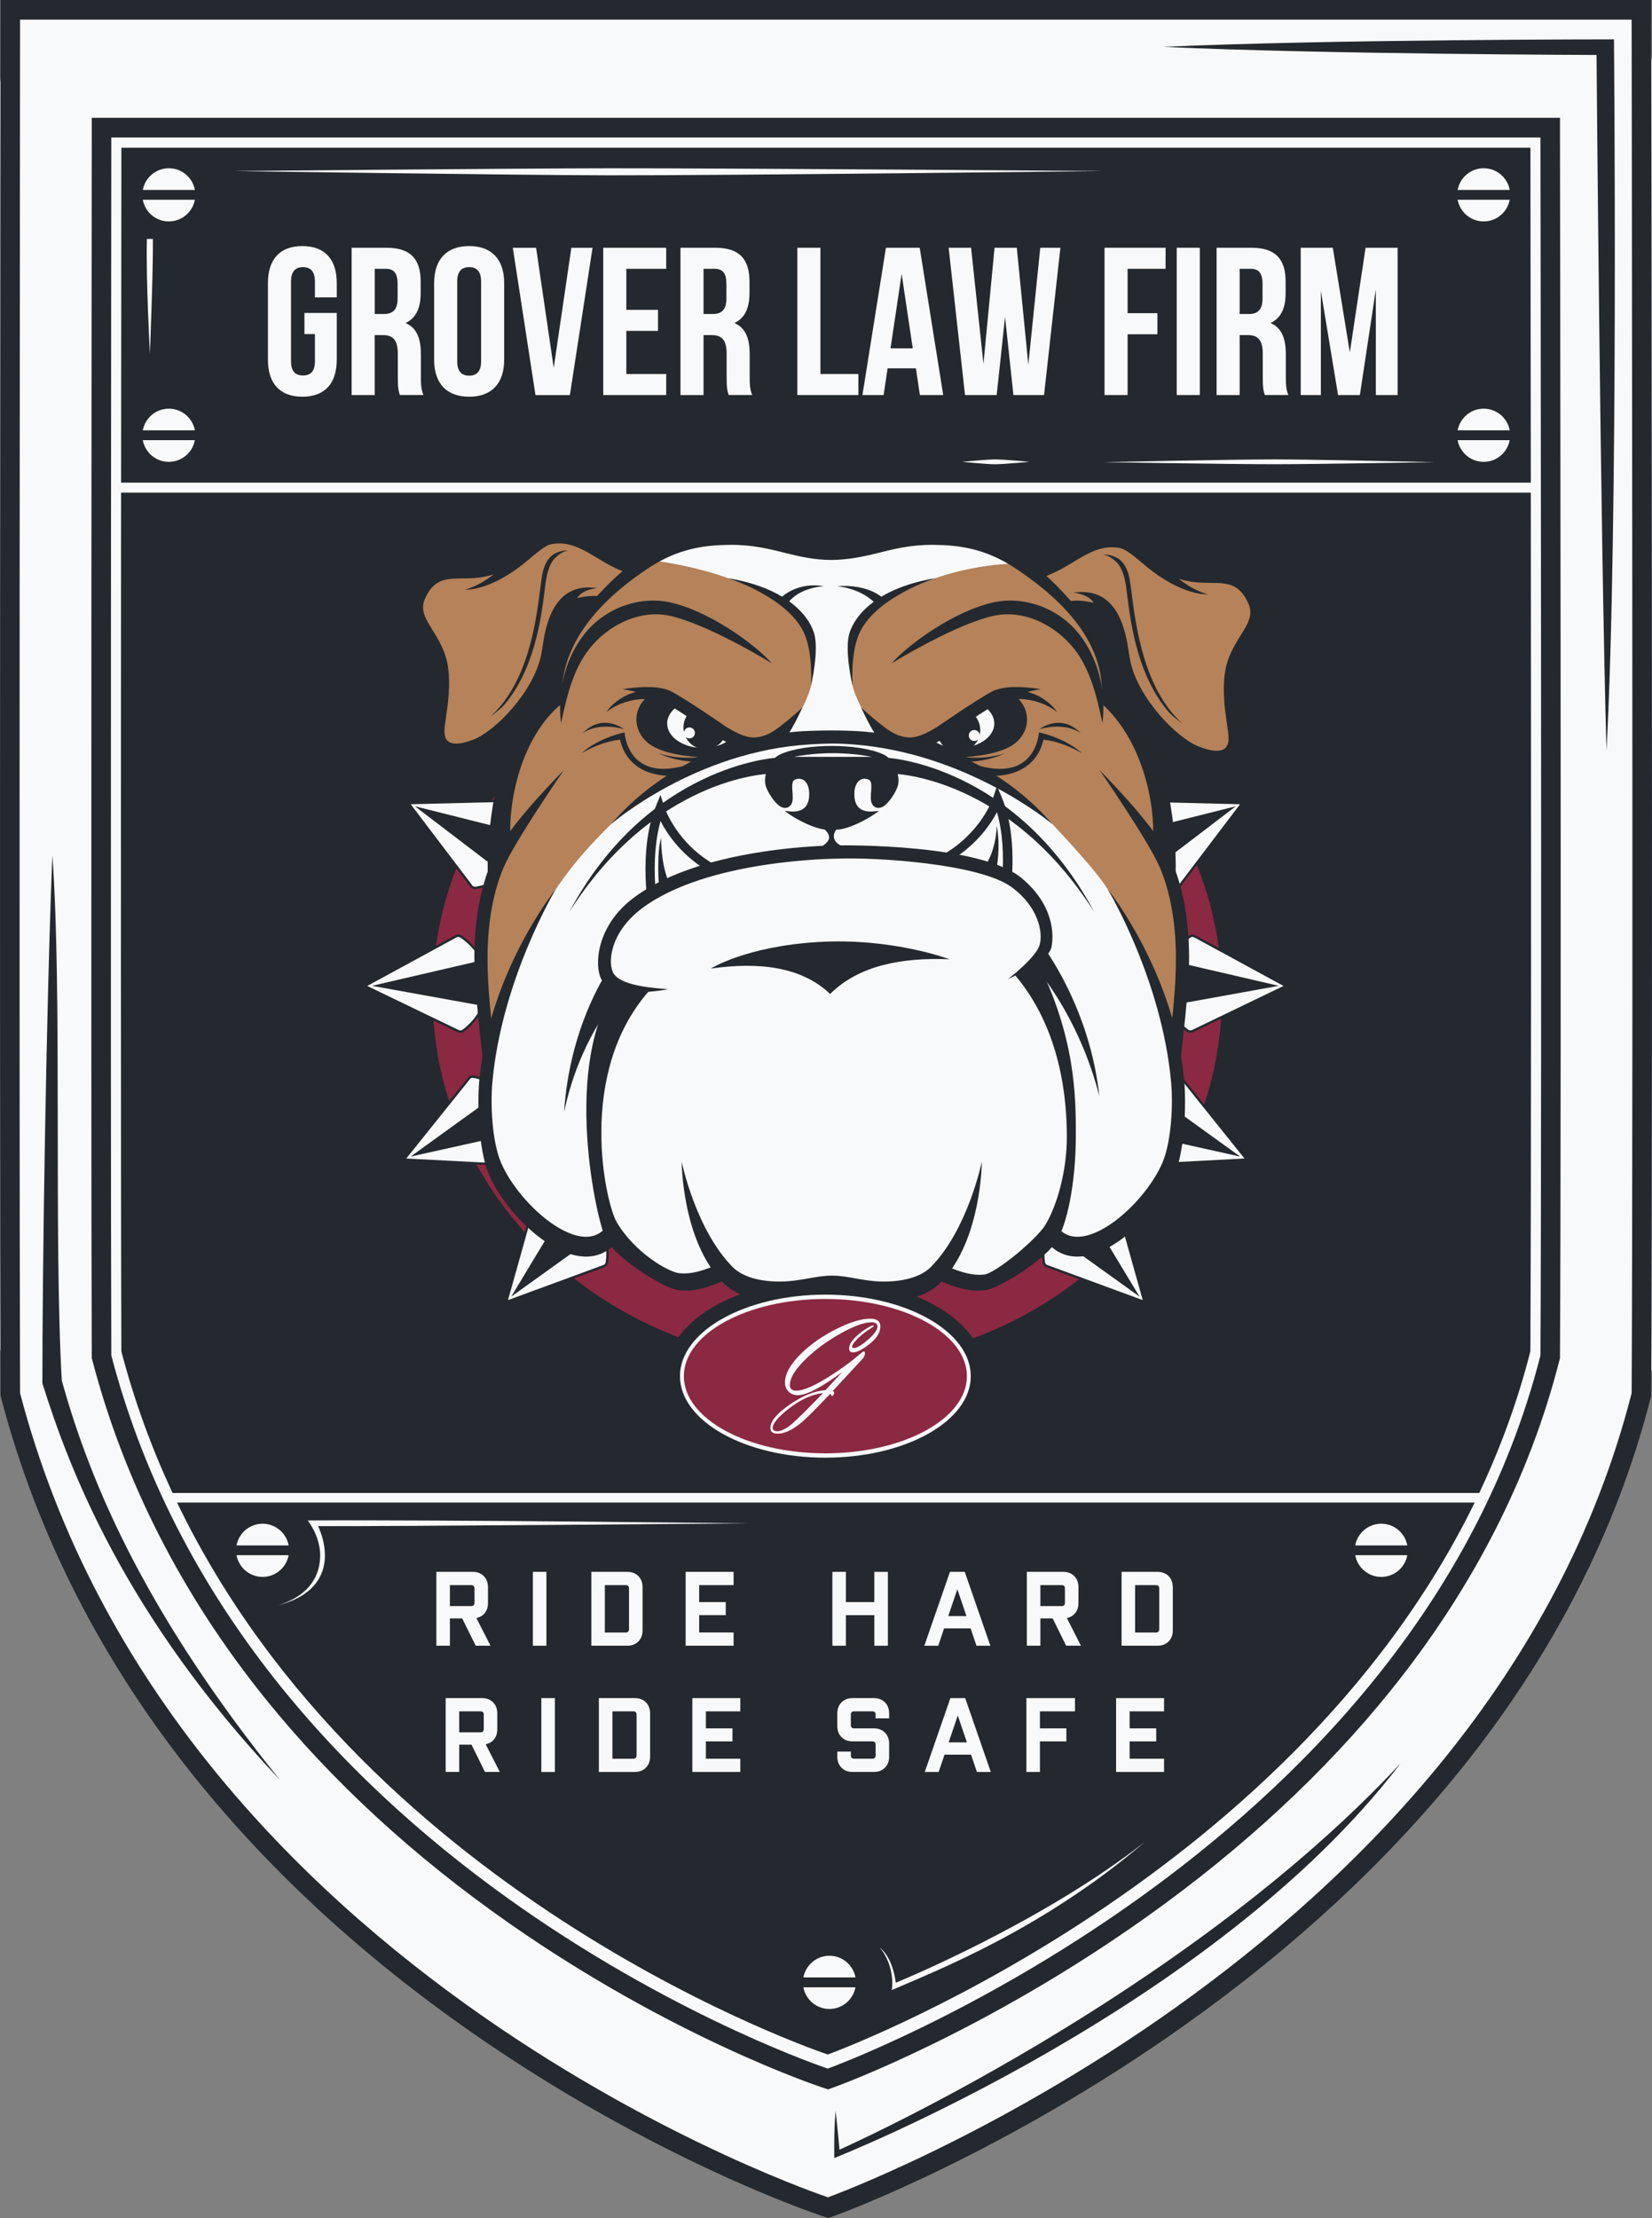 <?xml version="1.0" encoding="UTF-8"?>
<svg xmlns="http://www.w3.org/2000/svg" width="695" height="933" fill="none" version="1.1" viewBox="0 0 695 933">
  <rect x="0" y="0" width="695" height="933" fill="#808080" stroke="none"/>
  <g clip-path="url(#clip0_133_363)">
    <path d="m691.1 5.856h-685.24s-74.185 320.11 0 583.61c74.185 263.5 345.55 337.68 345.55 337.68s265.51-91.738 339.69-337.68c74.186-245.94 0-583.61 0-583.61z" fill="#F8F9FA"></path>
    <path d="m74.486 632.02c81.076 168.36 273.76 232.17 273.76 232.17s192.7-69.601 272.15-232.17h-545.91z" fill="#23292E"></path>
    <path d="m644.02 203.02c-0.082-79.785-0.177-140.88-0.177-140.88h-592.78s-0.059 61.068-0.118 140.88h593.08z" fill="#23292E"></path>
    <path d="m644.02 207.22h-593.08c-0.082 123.14-0.13 291.26 0.118 361.23 5.544 21.147 12.877 40.961 21.54 59.547h549.72c8.804-18.634 16.126-38.471 21.505-59.547 0.388-69.057 0.306-237.72 0.188-361.23z" fill="#23292E"></path>
    <path d="m331.98 574.87c-11.064-0.98-22.022-3.009-32.616-6.007l-12.583-4.071-16.031-6.856c-10.476-5.11-20.411-11.27-29.545-18.35l-31.439 11.553 9.099-32.452c-7.451-8.426-13.972-17.583-19.398-27.248l-33.865-1.758 21.505-26.823c-3.319-10.562-5.438-21.49-6.32-32.535l-32.111-15.471 33.217-18.067c1.577-10.679 4.32-21.206 8.192-31.319l-22.54-29.714 38.49-0.956c14.76-21.949 35.253-40.287 59.324-53.091 25.071-13.335 53.662-20.38 82.665-20.38s57.605 7.057 82.689 20.392c24.07 12.803 44.563 31.165 59.324 53.115l36.889 0.92-21.505 28.334c4.273 10.844 7.25 22.149 8.863 33.62l31.498 17.134-30.462 14.681c-0.883 11.8-3.178 23.471-6.839 34.729l20.375 25.407-32.24 1.676c-5.72 10.207-12.665 19.848-20.645 28.664l8.722 31.106-30.369-11.163c-9.475 7.281-19.798 13.594-30.697 18.763l-16.362 6.549-11.794 3.906c-10.935 3.021-22.258 4.992-33.664 5.854l-14.866 29.147-14.961-29.336v0.047z" fill="#23292E"></path>
    <path d="m348.02 573.92c91.706 0 166.05-69.603 166.05-155.46 0-85.859-74.342-155.46-166.05-155.46s-166.05 69.603-166.05 155.46c0 85.86 74.343 155.46 166.05 155.46z" fill="#8B2842"></path>
    <path d="m215.51 336.24c0.906-0.024 1.742 0.448 2.201 1.239 1.542 2.667 6.18 12.19 1.024 22.941-5.155 10.75-15.467 13.087-18.503 13.547-0.895 0.13-1.789-0.224-2.331-0.944l-27.061-35.662 44.682-1.109-0.012-0.012z" fill="#23292E"></path>
    <path d="m198.68 372.41-25.895-34.116 42.739-1.062c0.541-0.012 1.047 0.272 1.318 0.744 1.518 2.631 5.921 11.718 0.989 22.02s-14.761 12.544-17.762 12.992c-0.542 0.083-1.071-0.141-1.401-0.566l0.012-0.012z" fill="#F8F9FA"></path>
    <path d="m218.64 350.2-44.069-11.045 36.147 27.578c2.143-1.794 4.179-4.201 5.721-7.423 1.542-3.221 2.142-6.313 2.201-9.11z" fill="#23292E"></path>
    <path d="m191.6 393.41c0.788-0.436 1.754-0.389 2.519 0.095 2.577 1.664 11.029 8.036 11.323 19.967 0.294 11.93-7.839 18.704-10.335 20.497-0.729 0.531-1.695 0.614-2.507 0.225l-40.279-19.413 39.279-21.371z" fill="#23292E"></path>
    <path d="m193.04 433.3-38.537-18.575 37.583-20.45c0.471-0.26 1.06-0.236 1.507 0.059 2.554 1.64 10.594 7.729 10.876 19.152 0.283 11.423-7.451 17.902-9.923 19.672-0.435 0.319-1.012 0.366-1.506 0.13v0.012z" fill="#F8F9FA"></path>
    <path d="m200.74 404.41-44.246 10.266 44.705 8.072c1.095-2.584 1.813-5.653 1.73-9.216-0.082-3.564-0.953-6.597-2.177-9.122h-0.012z" fill="#23292E"></path>
    <path d="m196.94 453.28c0.565-0.708 1.471-1.038 2.354-0.885 3.025 0.543 13.277 3.139 18.139 14.031 4.861 10.892-0.024 20.286-1.637 22.906-0.47 0.767-1.33 1.215-2.224 1.18l-44.634-2.313 28.002-34.919z" fill="#23292E"></path>
    <path d="m213.62 489.53-42.704-2.218 26.79-33.408c0.341-0.425 0.883-0.626 1.412-0.531 2.99 0.531 12.748 3.033 17.409 13.464 4.661 10.432 0.012 19.401-1.577 21.985-0.283 0.46-0.8 0.732-1.342 0.708h0.012z" fill="#F8F9FA"></path>
    <path d="m209.6 459.9-36.866 26.598 44.34-9.853c0.024-2.809-0.494-5.912-1.953-9.169-1.46-3.257-3.426-5.712-5.521-7.565v-0.011z" fill="#23292E"></path>
    <path d="m224.35 505.33c0.247-0.873 0.941-1.534 1.824-1.746 2.99-0.696 13.442-2.325 22.176 5.782s7.91 18.669 7.451 21.713c-0.13 0.897-0.742 1.641-1.589 1.959l-41.963 15.424 12.101-43.132z" fill="#23292E"></path>
    <path d="m253.87 532.11-40.149 14.751 11.582-41.267c0.141-0.519 0.565-0.921 1.095-1.05 2.954-0.685 12.912-2.219 21.281 5.546s7.604 17.843 7.145 20.84c-0.083 0.543-0.447 0.991-0.954 1.18z" fill="#F8F9FA"></path>
    <path d="m238.58 506.44-23.506 38.965 36.937-26.504c-1.083-2.584-2.766-5.239-5.379-7.67-2.614-2.42-5.391-3.906-8.04-4.791h-0.012z" fill="#23292E"></path>
    <path d="m478.96 336.24c-0.906-0.024-1.742 0.448-2.201 1.239-1.542 2.667-6.179 12.19-1.024 22.941 5.156 10.75 15.467 13.087 18.504 13.547 0.894 0.13 1.789-0.224 2.33-0.944l27.061-35.662-44.681-1.109 0.011-0.012z" fill="#23292E"></path>
    <path d="m495.79 372.41 25.896-34.116-42.739-1.062c-0.542-0.012-1.048 0.272-1.319 0.744-1.518 2.631-5.92 11.718-0.988 22.02 4.931 10.302 14.76 12.544 17.761 12.992 0.542 0.083 1.072-0.141 1.401-0.566l-0.012-0.012z" fill="#F8F9FA"></path>
    <path d="m475.83 350.2 44.07-11.045-36.148 27.578c-2.142-1.794-4.179-4.201-5.72-7.423-1.542-3.221-2.143-6.313-2.202-9.11z" fill="#23292E"></path>
    <path d="m502.87 393.41c-0.788-0.436-1.753-0.389-2.518 0.095-2.578 1.664-11.03 8.036-11.324 19.967-0.294 11.93 7.839 18.704 10.335 20.497 0.73 0.531 1.695 0.614 2.507 0.225l40.279-19.413-39.279-21.371z" fill="#23292E"></path>
    <path d="m501.44 433.3 38.537-18.575-37.583-20.45c-0.471-0.26-1.06-0.236-1.507 0.059-2.542 1.64-10.594 7.729-10.876 19.152-0.283 11.423 7.451 17.902 9.923 19.672 0.435 0.319 1.012 0.366 1.506 0.13v0.012z" fill="#F8F9FA"></path>
    <path d="m493.73 404.41 44.246 10.266-44.705 8.072c-1.094-2.584-1.812-5.653-1.73-9.216 0.083-3.564 0.954-6.597 2.178-9.122h0.011z" fill="#23292E"></path>
    <path d="m497.53 453.28c-0.565-0.708-1.471-1.038-2.354-0.885-3.025 0.543-13.277 3.139-18.138 14.031-4.862 10.892 0.023 20.286 1.636 22.906 0.471 0.767 1.33 1.215 2.225 1.18l44.634-2.313-28.003-34.919z" fill="#23292E"></path>
    <path d="m480.86 489.53 42.704-2.218-26.79-33.408c-0.341-0.425-0.882-0.626-1.412-0.531-2.99 0.531-12.748 3.033-17.409 13.464-4.661 10.432-0.012 19.401 1.577 21.985 0.283 0.46 0.801 0.732 1.342 0.708h-0.012z" fill="#F8F9FA"></path>
    <path d="m484.87 459.9 36.866 26.598-44.34-9.853c-0.024-2.809 0.494-5.912 1.954-9.169 1.459-3.257 3.425-5.712 5.52-7.565v-0.011z" fill="#23292E"></path>
    <path d="m470.12 505.33c-0.248-0.873-0.942-1.534-1.825-1.746-2.99-0.696-13.442-2.325-22.176 5.782-8.733 8.107-7.91 18.669-7.45 21.713 0.129 0.897 0.741 1.641 1.589 1.959l41.962 15.424-12.1-43.132z" fill="#23292E"></path>
    <path d="m440.6 532.11 40.149 14.751-11.582-41.267c-0.141-0.519-0.565-0.921-1.094-1.05-2.955-0.685-12.913-2.219-21.282 5.546s-7.604 17.843-7.145 20.84c0.083 0.543 0.448 0.991 0.954 1.18z" fill="#F8F9FA"></path>
    <path d="m455.89 506.44 23.506 38.965-36.936-26.504c1.082-2.584 2.766-5.239 5.379-7.67 2.613-2.42 5.391-3.906 8.039-4.791h0.012z" fill="#23292E"></path>
    <path d="m527.69 256.97c1.083-4.944-3.296-8.295-8.216-11.706-4.932-3.398-12.3-2.584-12.3-2.584s-14.337-2.219-19.269-4.024c-4.932-1.806-13.218-10.019-17.067-11.14s-9.876 0.731-17.315 5.912c-7.451 5.181-17.762 8.756-17.762 8.756s-15.149-10.373-25.966-14.35c-10.817-3.976-26.072-1.203-26.072-1.203s-23.918 3.776-32.899 6.148c-0.235 0.059-0.906 0.378-0.906 0.378-9.228-1.086-32.899-6.149-32.899-6.149s-15.255-2.773-26.072 1.204-22.352 10.361-22.352 10.361-11.901-3.375-19.34-8.555c-7.45-5.181-12.488-5.523-16.337-4.402s-13.595 10.113-18.527 11.919c-4.932 1.805-12.053 4.272-23.683 4.189-11.641-0.083-15.843 10.302-14.76 15.246 1.083 4.945 8.757 12.32 9.722 21.348 0.966 9.039 0.495 19.943-0.588 25.702s4.155 15.801 16.29 7.753c12.136-8.048 14.831-7.458 17.362-12.45s10.099-16.072 10.099-16.072l5.533-1.806-13.937 26.894s-10.335 20.816-10.452 32.015c-0.118 11.199-1.801 21.171-1.801 21.171-5.521 20.332-6.98 40.948-4.449 61.824l1.459 18.067s-3.143 18.786-0.741 31.083c2.401 12.284 4.684 21.925 8.533 27.46s14.419 19.518 20.305 21.926c5.885 2.407 9.357 4.578 13.383 3.127 4.037-1.44 11.1-4.543 11.1-4.543s5.555 9.122 13.124 13.098c7.568 3.977 18.268 6.621 18.268 6.621l14.301-4.579s5.65 7.352 12.618 8.072c6.969 0.719 14.419 1.687 19.94 0 5.532-1.688 15.502-1.806 15.502-1.806v-0.307c3.272 0.142 9.334 0.555 13.218 1.735 5.532 1.688 12.971 0.72 19.94 0 6.968-0.72 12.618-8.072 12.618-8.072l14.301 4.579s10.688-2.655 18.268-6.62c7.569-3.977 13.124-13.099 13.124-13.099s7.063 3.104 11.1 4.543c4.037 1.44 7.498-0.72 13.383-3.127 5.886-2.407 16.456-16.379 20.305-21.926 3.849-5.546 6.132-15.175 8.533-27.46 2.402-12.284-0.741-31.083-0.741-31.083l1.459-18.067c0.612-26.032-1.2-47.215-6.909-60.608 0 0 0.777-11.187 0.659-22.386s-10.452-32.016-10.452-32.016l-13.937-26.894 5.533 1.806s7.568 11.081 10.099 16.073c2.53 4.991 6.497 6.903 18.633 14.951 12.135 8.048 17.573 0.189 17.573 0.189s0.271-4.697-0.812-10.444c-1.083-5.758-0.518-12.579 0.436-21.607 0.965-9.039 8.769-20.132 9.852-25.065h-0.012z" fill="#B58259"></path>
    <path d="m279.18 349.55c2.708 6.254 8.664 11.801 14.219 16.014-2.989 1.864-10.805 4.437-10.805 4.437-2.649-5.877-3.496-12.875-3.414-20.451z" fill="#F8F9FA"></path>
    <path d="m404.25 361.49 9.299 3.139c3.614-6.962 4.696-13.051 5.061-18.904-3.025 6.443-8.934 11.942-14.36 15.765z" fill="#F8F9FA"></path>
    <path d="m416.42 366.25c-52.591-17.111-147-4.52-155.58 25.159-3.673 12.686 2.554 18.669 9.122 15.329 48.73-24.864 100.66-29.832 153.7-9.912 7.027 2.643 17.232-22.61-7.239-30.576z" fill="#F8F9FA"></path>
    <path d="m495.56 441.05s-11.488-38.73-29.615-67.146c-4.779-7.494-16.75-20.38-23.188-27.236-9.805-10.432-32.087-22.197-40.621-25.867-9.263-3.989-20.01-7.034-29.932-8.969-25.425-4.968-40.903 0.496-43.646 0.932-8.357 1.523-16.596 3.776-24.436 6.514-16.667 5.83-32.181 12.78-47.047 27.401-8.863 8.709-16.243 16.982-23.188 27.237-9.758 14.42-16.985 29.667-23.259 45.834-2.071 5.345-4.025 10.738-5.897 16.166l0.447 5.535s-3.142 18.787-0.741 31.083c2.401 12.285 4.684 21.926 8.533 27.46 3.849 5.547 14.42 19.519 20.305 21.926s9.358 4.579 13.383 3.127c4.037-1.439 11.1-4.543 11.1-4.543s5.556 9.122 13.124 13.099c7.569 3.977 18.268 6.62 18.268 6.62l14.301-4.579s5.65 7.352 12.619 8.072c6.968 0.72 14.419 1.688 19.939 0 5.532-1.687 15.502-1.805 15.502-1.805v-0.307c3.272 0.141 9.334 0.554 13.218 1.734 5.533 1.688 12.972 0.72 19.94 0 6.968-0.719 12.618-8.071 12.618-8.071l14.301 4.578s10.688-2.655 18.268-6.62c7.569-3.977 13.125-13.099 13.125-13.099s7.062 3.104 11.099 4.544c4.038 1.439 7.498-0.72 13.383-3.128 5.886-2.407 16.456-16.379 20.305-21.925 3.849-5.547 6.132-15.176 8.534-27.461 2.401-12.284-0.742-31.083-0.742-31.083v-0.023z" fill="#F8F9FA"></path>
    <path d="m458.74 291.96s-8.004-26.93-30.78-30.163c-18.656-2.643-54.992 19.908-59.912 26.729-4.92 6.832 6.803 14.585 16.443 13.924 12.713-0.861 24.401-17.559 43.434-21.123 19.527-3.646 30.827 10.609 30.827 10.609l-0.012 0.024z" fill="#B58259"></path>
    <path d="m255.07 299.57s6.909-11.447 23.777-9.016l5.214 6.078c-17.55-7.27-28.991 2.938-28.991 2.938z" fill="#23292E"></path>
    <path d="m255.95 515c-2.237 3.233-5.109 4.992-8.581 5.216-5.768 0.366-13.407-3.351-20.975-10.208-7.004-6.337-13.077-14.609-15.867-21.595-3.519-8.839-4.237-23.755-3.39-33.136 3.896-43.392 26.755-81.378 26.755-81.378-1.154 1.44-28.226 35.768-32.275 80.882-0.86 9.559-0.259 28.404 3.766 38.482 3.084 7.718 9.711 16.781 17.303 23.649 8.345 7.564 16.785 11.659 23.894 11.659 0.389 0 0.766-0.012 1.142-0.035 3.355-0.213 7.322-1.44 10.806-5.122-0.977-1.829-1.848-6.49-2.578-8.426v0.012z" fill="#23292E"></path>
    <path d="m303.64 531.16c-5.544 2.396-11.83 5.098-17.939 4.378-4.696-0.554-18.915-8.78-26.342-21.631-4.567-7.906-17.033-62.508 13.854-97.249-1.813-0.484-11.077-2.596-12.842-3.21-24.789 33.125-9.146 101.71-5.215 108.31 4.473 7.505 23.789 20.179 30.451 20.958 0.906 0.106 1.801 0.153 2.696 0.153 6.615 0 12.912-2.714 18.091-4.944l-2.743-6.774-0.011 0.012z" fill="#23292E"></path>
    <path d="m252.95 411.88c-3.048-6.065-1.907-22.433 13.348-34.021 12.253-9.299 30.474-15.872 54.192-19.53 17.115-2.644 30.651-2.714 31.816-2.714 3.261-0.13 60.172-0.602 77.404 13.677 14.219 11.789 13.595 24.793 12.606 29.242-1.165 5.239-13.124 11.01-18.197 13.24 0 0 11.723-8.897 13.265-14.349 1.531-5.452-0.729-16.179-11.806-24.274-13.418-9.819-56.71-12.627-73.083-11.966h-0.118c-0.647 0-55.063 0.224-82.512 21.064-13.619 10.337-14.231 23.354-11.7 27.283 2.53 3.93 10.758 5.735 22.952 6.561 0 0-23.635 4.78-28.155-4.201l-0.012-0.012z" fill="#23292E"></path>
    <path d="m331.29 309.26 37.383 0.166s-8.828-15.152-10.005-20.97-2.766-18.28 0.318-22.953c11.9-18.102 34.406-22.256 34.406-22.256s16.326-6.113 35.429-6.242c-20.127-12.651-52.379-7.93-52.379-7.93l-25.825 4.189s-59.971-12.91-76.862 2.372c19.104 2.383 32.699 7.611 32.699 7.611s20.528 3.776 34.676 23.566c1.954 2.726 0.977 15.967 0.153 21.206-0.977 6.196-9.981 21.241-9.981 21.241h-0.012z" fill="#F8F9FA"></path>
    <path d="m271.94 374.9c-1.4-17.996 1.354-29.254 3.896-35.532l2.025-4.992 1.648 5.122c0.047 0.153 5.214 15.6 21.905 24.628l-1.942 3.151c-12.23-6.62-18.657-16.214-21.587-21.938-1.778 6.337-3.12 15.813-2.072 29.29 0.094 1.286-3.837 0.672-3.873 0.259v0.012z" fill="#23292E"></path>
    <path d="m421.84 366.51c1.389 0.731 2.708 1.628 3.885 2.655 1.083-16.816-1.648-27.46-4.179-33.502l-2.107-4.992-1.706 5.121c-0.048 0.142-5.027 14.515-20.882 23.637 1.46 0.555 2.896 1.145 4.297 1.782 10.04-6.384 15.584-14.503 18.279-19.577 1.637 5.617 2.896 13.712 2.413 24.876z" fill="#23292E"></path>
    <path d="m203.84 451.4c-1.53-12.827-4.402-36.323-4.273-49.61 0.142-15.046 2.566-28.275 7.204-39.32 4.908-11.683 21.717-29.632 30.463-38.553 0 0-20.835 30.163-25.425 41.102-4.308 10.255-6.556 22.645-6.698 36.83-0.129 12.851 1.425 25.902 2.931 38.529l-4.202 11.022z" fill="#23292E"></path>
    <path d="m236.05 304.03s-3.461-19.649 9.24-36.583c8.851-11.812 23.8-16.768 36.312-14.125 15.926 3.363 35.312 16.969 43.128 25.69 0 0-28.144-17.335-44.128-20.226-10.535-1.9-22.765 2.915-31.181 12.355-7.721 8.674-10.629 20.026-13.371 32.877v0.012z" fill="#23292E"></path>
    <path d="m338.7 267.27c-6.238-15.789-32.251-24.026-32.251-24.026 10.393 1.747 18.927 4.968 25.366 9.571 6.685 4.779 9.44 9.83 10.57 13.216 2.424 7.246-1.213 22.422-1.213 22.422s0.93-12.568-2.472-21.183z" fill="#23292E"></path>
    <path d="m330.96 254.45-2.66-2.832c3.731-3.517 10.182-6.443 18.304-5.027 0 0-10.982 0.354-15.655 7.859h0.011z" fill="#23292E"></path>
    <path d="m299.02 407.42s14.772-9.311 45.034-11.164c31.334-1.923 55.393 7.246 55.393 7.246-20.175-0.814-38.161 2.62-50.214 14.597-12.076-11.564-30.227-13.559-50.213-10.679z" fill="#23292E"></path>
    <path d="m244.61 316.78c8.204-6.938 18.162-8.685 18.162-8.685s1.024 22.115 27.779 13.205l-7.957 5.004s-17.88 1.416-21.729-15.117c0 0-6.297 0.083-16.255 5.605v-0.012z" fill="#23292E"></path>
    <path d="m262.52 306.75s-9.876-3.352-17.362 1.605c8.581-8.674 17.362-1.605 17.362-1.605z" fill="#23292E"></path>
    <path d="m287.7 298.96 25.943 14.138s-13.996 7.965-23.106 7.233c-4.791-0.377-9.487-1.593-13.454-3.445 9.087 2.855 16.703 1.557 16.703 1.557-7.945-0.531-16.926-2.206-21.493-6.207-6.098-5.334-5.933-13.748-0.318-18.893 16.055 2.03 15.725 5.606 15.725 5.606v0.011z" fill="#23292E"></path>
    <path d="m326.26 318.78s-53.792 3.127-86.75 64.821c35.983-56.785 83.925-58.095 83.925-58.095l2.837-6.726h-0.012z" fill="#23292E"></path>
    <path d="m444.77 299.57s-6.91-11.447-23.777-9.016l-5.214 6.078c17.55-7.27 28.991 2.938 28.991 2.938z" fill="#23292E"></path>
    <path d="m442.75 346.67c-21.117-24.451-52.65-38.081-84.843-39.261-5.862-0.213-11.17-0.189-17.056 0.011-31.827 1.086-62.902 15.07-83.783 39.25 0 0 35.418-30.847 83.995-33.573 6.368-0.354 10.559-0.496 17.303-0.012 48.731 3.493 84.384 33.596 84.384 33.596v-0.011z" fill="#23292E"></path>
    <path d="m443.88 515c2.236 3.233 5.108 4.992 8.581 5.216 5.767 0.366 13.406-3.351 20.975-10.208 7.003-6.337 13.077-14.609 15.867-21.595 3.519-8.839 4.237-23.755 3.39-33.136-3.896-43.392-26.755-81.378-26.755-81.378 1.154 1.44 28.226 35.768 32.275 80.882 0.859 9.559 0.259 28.404-3.766 38.482-3.084 7.718-9.711 16.781-17.303 23.649-8.346 7.564-16.785 11.659-23.895 11.659-0.388 0-0.765-0.012-1.141-0.035-3.355-0.213-7.322-1.44-10.806-5.122 0.977-1.829 1.848-6.49 2.578-8.426v0.012z" fill="#23292E"></path>
    <path d="m435.83 403.29c-2.519 2.926-5.274 5.168-8.922 6.738 19.586 23.023 21.917 52.749 21.917 68.149 0 14.715-4.238 29.006-8.911 36.853-3.755 6.314-21.093 20.522-25.778 21.077-6.109 0.731-12.394-1.983-17.938-4.378l-2.743 6.218c5.18 2.231 11.477 4.945 18.092 4.945 0.895 0 1.789-0.047 2.695-0.153 6.651-0.791 25.978-13.453 30.451-20.958 3.931-6.609 7.898-22.894 7.91-44.418 0-15.554 0-41.385-16.75-74.062l-0.023-0.011z" fill="#23292E"></path>
    <path d="m391.5 533.04c-4.013 4.036-11.57 6.219-20.728 6.019-8.098-0.189-13.995-2.49-20.728-2.49-6.732 0-12.912 2.301-20.999 2.49-9.157 0.212-16.714-1.983-20.728-6.019-15.666-15.754-21.54-44.382-21.54-44.382 0 0.342 0.059 8.496 2.201 18.834 2.919 14.054 8.11 24.911 15.42 32.251 6.509 6.538 17.032 7.659 23.494 7.659 0.447 0 0.883 0 1.283-0.012 5.544-0.13 12.606-3.139 20.74-3.139 8.133 0 15.196 3.021 20.74 3.139 0.4 0 0.835 0.012 1.283 0.012 6.462 0 16.997-1.121 23.494-7.659 7.309-7.34 12.489-18.197 15.419-32.251 2.154-10.349 2.202-18.492 2.202-18.834 0 0-5.874 28.64-21.541 44.382h-0.012z" fill="#23292E"></path>
    <path d="m371.74 317.38c-10.347-4.826-33.3-4.826-43.646 0-3.872 1.806-7.427 8.603-5.873 13.429 0.765 2.372 3.366 6.467 5.591 8.119 2.377 1.759 5.073 0.897 5.591-2.077 0.518-2.961-1.142-8.024 1.012-8.909 3.296-1.345 5.72 1.109 5.979 5.121 0.707 10.963-9.463 7.848-10.228 8.025 5.085 4.095 13.253 7.682 17.185 7.859 0.93 0.047 1.789 0.012 2.578-0.071 0.788 0.083 1.636 0.118 2.577 0.071 3.932-0.177 12.089-3.764 17.186-7.859-0.766-0.177-10.935 2.938-10.229-8.025 0.259-4.012 2.684-6.478 5.979-5.121 2.154 0.885 0.495 5.948 1.013 8.909 0.517 2.962 3.213 3.836 5.591 2.077 2.224-1.652 4.826-5.747 5.591-8.119 1.553-4.826-2.001-11.623-5.874-13.429h-0.023z" fill="#23292E"></path>
    <path d="m495.98 451.4c1.53-12.827 4.402-36.323 4.272-49.61-0.141-15.046-2.566-28.275-7.203-39.32-4.909-11.683-21.717-29.632-30.463-38.553 0 0 20.834 30.163 25.425 41.102 4.308 10.255 6.556 22.645 6.697 36.83 0.13 12.851-1.424 25.902-2.93 38.529l4.202 11.022z" fill="#23292E"></path>
    <path d="m463.78 304.03s3.461-19.649-9.24-36.583c-8.851-11.812-23.8-16.768-36.312-14.125-15.926 3.363-35.312 16.969-43.128 25.69 0 0 28.144-17.335 44.128-20.226 10.535-1.9 22.765 2.915 31.181 12.355 7.733 8.674 10.629 20.026 13.371 32.877v0.012z" fill="#23292E"></path>
    <path d="m361.14 267.27c6.239-15.789 32.252-24.026 32.252-24.026-10.394 1.747-18.927 4.968-25.366 9.571-6.686 4.779-9.44 9.83-10.57 13.216-2.425 7.246 1.212 22.422 1.212 22.422s-0.929-12.568 2.472-21.183z" fill="#23292E"></path>
    <path d="m368.87 254.45 2.66-2.832c-7.581-6.479-19.375-5.027-19.375-5.027s10.3 0.672 16.715 7.859z" fill="#23292E"></path>
    <path d="m476.32 290.29c-15.785-27.508-30.922-45.822-46.247-55.971-13.937-9.228-26.166-10.597-37.313-10.691-10.123-0.083-17.986 1.888-24.93 3.634-5.45 1.369-12.783 2.714-18.198 2.714-5.414 0-12.194-1.345-17.644-2.714-6.945-1.746-14.807-3.717-24.93-3.634-11.147 0.094-23.388 1.463-37.313 10.691-15.325 10.149-30.451 28.463-46.247 55.971-12.641 22.032-18.962 53.339-18.28 77.932l9.676-12.544c-1.66-18.126 4.402-45.952 21.599-59.854-2.189-27.944 21.717-47.202 36.312-56.867 12.724-8.438 24.013-9.677 34.312-9.771 9.393-0.083 16.585 1.723 23.529 3.469 5.686 1.428 12.018 2.88 18.986 2.88 6.969 0 13.866-1.452 19.54-2.88 6.944-1.746 14.136-3.552 23.529-3.469 10.299 0.094 21.576 1.345 34.312 9.771 14.595 9.665 39.572 29.112 36.253 56.867 16.703 14.48 23.318 41.728 21.646 59.854l9.676 12.544c0.682-24.581-5.638-55.9-18.28-77.932h0.012z" fill="#23292E"></path>
    <path d="m455.23 316.78c-8.204-6.938-18.162-8.685-18.162-8.685s-1.024 22.115-27.779 13.205l7.957 5.004s17.88 1.416 21.729-15.117c0 0 6.297 0.083 16.255 5.605v-0.012z" fill="#23292E"></path>
    <path d="m437.3 306.75s9.876-3.352 17.362 1.605c-8.581-8.674-17.362-1.605-17.362-1.605z" fill="#23292E"></path>
    <path d="m412.13 298.96-25.943 14.138s13.995 7.965 23.106 7.233c4.791-0.377 9.487-1.593 13.454-3.445-9.087 2.855-16.703 1.557-16.703 1.557 7.945-0.531 16.926-2.206 21.493-6.207 6.098-5.334 5.933-13.748 0.318-18.893-16.055 2.03-15.725 5.606-15.725 5.606v0.011z" fill="#23292E"></path>
    <path d="m373.57 318.78s53.792 3.127 86.761 64.821c-35.982-56.785-83.924-58.095-83.924-58.095l-2.837-6.726z" fill="#23292E"></path>
    <path d="m254.76 409.92s-15.255 22.869-17.432 57.811c6.886-32.995 24.965-51.545 24.965-51.545l-7.533-6.266z" fill="#23292E"></path>
    <path d="m434.17 405c6.25 7.257 20.658 26.362 28.332 56.053-3.378-30.635-16.726-53.162-23.635-63.028-0.895 2.726-2.566 5.039-4.697 6.975z" fill="#23292E"></path>
    <path d="m339.78 357.99c6.71-0.13 13.419-0.26 20.128-0.378-4.626-0.684-8.157-2.384-8.946-4.779-0.788-2.396 1.201-5.358 5.144-6.75l-12.041 0.802c3.084 1.605 5.579 4.296 4.484 6.455-1.094 2.16-4.531 3.989-8.769 4.661v-0.011z" fill="#23292E"></path>
    <path d="m268.64 237.43c-2.037-0.649-4.014-1.404-5.886-2.242-4.92-2.195-8.769-4.46-12.159-6.466-5.45-3.222-9.746-5.759-15.043-5.759-1.483 0-2.978 0.189-4.567 0.59-4.731 1.18-8.969 4.921-13.618 9.322-4.391 2.431-10.806 5.464-16.597 6.302-2.46 0.354-4.838 0.354-7.121 0.354-6.921 0-13.454 0-18.48 10.55-3.413 7.163-0.553 11.588 2.754 16.698 2.578 3.977 5.485 8.485 6.039 15.329 0.812 10.066 0.094 14.833-0.589 19.448-0.329 2.194-0.635 4.271-0.777 6.844-0.129 2.419 0.506 4.402 1.907 5.888 1.66 1.759 4.296 2.691 7.616 2.691 2.801 0 5.932-0.661 9.04-1.923 7.297-2.951 16.914-11.907 23.364-21.808 0.036-0.047 0.165-0.272 0.389-0.626 11.323-18.279 19.81-30.316 23.258-33.03l0.777-0.613-0.612-0.779c-0.977-1.251 6.321-6.644 6.321-6.644-4.084-1.865-10.44-0.248-11.876-0.012 2.518-3.8 8.451-4.166 8.451-4.166-16.962-2.525-21.176 12.851-22.753 23.189-0.271 1.746-0.518 3.398-0.836 4.956-3.107 15.294-19.033 31.815-28.261 35.485-2.966 1.18-5.473 1.782-7.439 1.782-1.636 0-2.872-0.413-3.696-1.239-0.847-0.85-1.271-2.172-1.271-3.906 0-1.605 0.33-3.812 0.706-6.373 0.777-5.298 1.848-12.556 0.871-20.203-0.871-6.82-3.896-11.694-6.556-16.001-2.931-4.732-5.25-8.473-3.296-13.005 3.72-8.626 8.852-8.685 15.949-8.756 1.754-0.023 3.567-0.035 5.485-0.2 2.366-0.201 4.862-0.685 7.487-1.476-3.426 2.667-7.381 5.11-11.983 6.42 0 0 10.5 0.803 25.719-11.812 4.332-3.588 7.886-6.904 10.923-7.411 0.989-0.165 1.989-0.248 2.966-0.248 5.85 0 10.782 2.974 16.008 6.124 2.402 1.452 4.885 2.951 7.545 4.202 2.825 1.333 5.674 2.442 8.463 3.292l1.248-0.696c0.259-0.956 0.53-1.912 0.801-2.868l0.27-0.932-0.918-0.295-0.023 0.023z" fill="#23292E"></path>
    <path d="m433.81 239.16c2.06-0.661 4.085-1.44 5.991-2.289 5.003-2.231 8.911-4.543 12.371-6.573 5.533-3.269 9.911-5.853 15.302-5.853 1.507 0 3.025 0.2 4.638 0.601 4.814 1.204 9.122 5.004 13.854 9.488 4.473 2.467 10.982 5.558 16.879 6.408 2.507 0.366 4.92 0.366 7.239 0.366 7.039 0 13.677 0 18.786 10.727 3.472 7.293 0.565 11.777-2.802 16.981-2.613 4.036-5.579 8.626-6.144 15.589-0.824 10.231-0.094 15.081 0.6 19.778 0.33 2.23 0.648 4.342 0.789 6.962 0.141 2.455-0.518 4.473-1.942 5.983-1.695 1.794-4.367 2.738-7.745 2.738-2.849 0-6.027-0.673-9.193-1.947-7.427-2.998-17.197-12.12-23.765-22.174-0.035-0.047-0.165-0.271-0.4-0.637-11.524-18.586-20.14-30.824-23.647-33.585l-0.789-0.625 0.624-0.803c0.989-1.274-6.427-6.75-6.427-6.75 4.155-1.9 10.617-0.259 12.077-0.012-2.566-3.858-8.593-4.236-8.593-4.236 17.256-2.561 21.529 13.063 23.141 23.578 0.271 1.77 0.53 3.457 0.848 5.039 3.154 15.553 19.362 32.357 28.744 36.086 3.013 1.204 5.567 1.806 7.568 1.806 1.66 0 2.931-0.425 3.755-1.251 0.859-0.873 1.295-2.207 1.283-3.965 0-1.629-0.341-3.883-0.718-6.479-0.789-5.393-1.872-12.768-0.883-20.545 0.883-6.939 3.955-11.895 6.674-16.261 2.99-4.815 5.344-8.615 3.355-13.229-3.779-8.768-8.993-8.827-16.22-8.909-1.789-0.024-3.626-0.036-5.568-0.201-2.401-0.201-4.943-0.696-7.615-1.499 3.484 2.715 7.509 5.205 12.182 6.538 0 0-10.676 0.814-26.142-12.013-4.402-3.647-8.016-7.022-11.112-7.541-1-0.165-2.012-0.259-3.013-0.259-5.956 0-10.97 3.021-16.279 6.23-2.448 1.475-4.967 2.998-7.662 4.272-2.873 1.357-5.768 2.478-8.617 3.352l-1.271-0.708c-0.259-0.98-0.53-1.948-0.812-2.915l-0.271-0.944 0.93-0.307v-0.012z" fill="#23292E"></path>
    <path d="m277.21 372.42s-1.071-12.792 0.906-20.073c0.129 12.768 3.319 18.787 3.319 18.787l-4.225 1.286z" fill="#23292E"></path>
    <path d="m414.9 363.44s3.99-5.441 4.425-16.038c1.707 8.745 0 17.489 0 17.489l-4.425-1.451z" fill="#23292E"></path>
    <path d="m307.43 310.74c-2.754 2.36-6.992 3.87-11.735 3.87-8.299 0-15.02-4.602-15.02-10.29 0-3.033 1.907-5.747 4.944-7.635 2.66-1.652 21.811 14.055 21.811 14.055z" fill="#F8F9FA"></path>
    <path d="m391.55 310.74c2.754 2.36 6.991 3.87 11.735 3.87 8.298 0 15.019-4.602 15.019-10.29 0-3.033-1.907-5.747-4.943-7.635-2.661-1.652-21.811 14.055-21.811 14.055z" fill="#F8F9FA"></path>
    <path d="m317.15 315.76c-0.259 0-0.506 0-0.765-0.012-5.226-0.248-9.863-2.974-13.595-5.169 0 0-14.619-10.054-20.151-13.299-10.7-6.278-20.658-7.352-20.658-7.352s13.725-2.62 20.47 0.932c6.732 3.552 23.141 14.928 23.141 14.928 3.366 1.983 7.18 4.225 11.041 4.402 3.637 0.177 6.991-1.499 9.157-2.915 2.978-1.959 9.169-7.092 11.735-9.677 0 0-5.226 12.049-8.698 14.326-3.837 2.526-7.863 3.836-11.688 3.836h0.011z" fill="#23292E"></path>
    <path d="m382.69 315.76c0.259 0 0.506 0 0.765-0.012 5.227-0.248 9.864-2.974 13.596-5.169 0 0 14.619-10.054 20.151-13.299 10.699-6.278 20.657-7.352 20.657-7.352s-13.724-2.62-20.469 0.932c-6.733 3.552-23.141 14.928-23.141 14.928-3.366 1.983-7.18 4.225-11.041 4.402-3.637 0.177-6.992-1.499-9.157-2.915-2.978-1.959-9.17-7.092-11.736-9.677 0 0 5.227 12.049 8.699 14.326 3.837 2.526 7.863 3.836 11.688 3.836h-0.012z" fill="#23292E"></path>
    <path d="m290.2 299.53c-1.66 1.664-2.672 3.953-2.672 6.478 0 0.685 0.082 1.346 0.223 1.983 0.153-1.133 1.107-2.006 2.284-2.006 1.271 0 2.307 1.038 2.307 2.313 0 1.274-1.036 2.313-2.307 2.313-0.624 0-1.177-0.248-1.589-0.649 1.471 3.08 4.602 5.204 8.239 5.204 3.873 0 7.18-2.419 8.51-5.818 0.401-1.038-13.324-11.482-14.972-9.818h-0.023z" fill="#23292E"></path>
    <path d="m409.72 300.62c1.66 1.664 2.672 3.953 2.672 6.479 0 0.684-0.082 1.345-0.223 1.982-0.153-1.132-1.107-2.006-2.284-2.006-1.271 0-2.307 1.039-2.307 2.313 0 1.275 1.036 2.313 2.307 2.313 0.624 0 1.177-0.248 1.589-0.649-1.471 3.08-4.602 5.204-8.239 5.204-3.873 0-7.18-2.419-8.51-5.818-0.401-1.038 13.324-11.482 14.972-9.818h0.023z" fill="#23292E"></path>
    <path d="m334.09 318.37h32.793c-17.997-3.505-32.793 0-32.793 0z" fill="#F8F9FA"></path>
    <path d="m206.38 301.32c15.926-14.327 19.186-40.3 20.905-53.682 0.341-2.679 0.612-4.791 0.918-6.325 1-4.945 3.178-7.376 5.179-8.426 3.095-1.64 5.685-1.31 5.685-1.31s-2.484 0.071-5.568 3.151c-3.601 3.599-4.107 11.636-4.449 14.291-1.554 12.19-4.426 32.759-16.973 47.533-1.613 1.9-5.685 4.756-5.685 4.756l-0.012 0.012z" fill="#23292E"></path>
    <path d="m497.4 304.33c-16.196-14.562-19.563-41.09-21.305-54.697-0.353-2.726-0.624-4.873-0.93-6.431-1.012-5.027-3.237-7.493-5.273-8.567-3.155-1.664-5.827-1.346-5.827-1.346s2.578 0.095 5.709 3.222c3.673 3.658 4.179 11.836 4.52 14.527 1.577 12.39 4.508 33.313 17.268 48.335 1.636 1.936 5.838 4.957 5.838 4.957z" fill="#23292E"></path>
    <path d="m347.24 538.37c-37.772 0-67.351 17.784-67.351 40.489 0 22.704 29.591 40.488 67.351 40.488s67.352-17.784 67.352-40.488c0-22.705-29.592-40.489-67.352-40.489z" fill="#23292E"></path>
    <path d="m347.24 544.57c-33.735 0-61.172 15.388-61.172 34.293 0 18.904 27.449 34.292 61.172 34.292s61.172-15.388 61.172-34.292c0-18.905-27.449-34.293-61.172-34.293z" fill="#F8F9FA"></path>
    <path d="m347.24 611.32c32.881 0 59.536-14.534 59.536-32.463 0-17.93-26.655-32.464-59.536-32.464s-59.536 14.534-59.536 32.464c0 17.929 26.655 32.463 59.536 32.463z" fill="#8B2842"></path>
    <path d="m350.3 585.15c0.423 0.036 0.635 0.319 0.635 0.838 0 0.283-0.118 0.567-0.341 0.826-0.224 0.272-0.471 0.413-0.742 0.425-0.035-0.307-0.2-0.637-0.518-1.003l-4.861 5.039c-3.578 3.705-6.191 6.207-7.827 7.517-3.567 2.868-6.757 4.284-9.546 4.26-2.013-0.012-3.014-0.838-3.002-2.478 0.024-2.762 2.719-6.007 8.098-9.724s10.417-5.759 15.114-6.125l6.98-7.564c-8.805 6.502-15.055 9.748-18.763 9.712-1.518-0.012-2.789-0.531-3.79-1.546-1.012-1.015-1.506-2.289-1.495-3.811 0.024-3.729 2.331-7.824 6.921-12.285 4.073-3.953 9.017-7.375 14.843-10.266 5.756-2.88 10.476-4.308 14.149-4.272 2.836 0.023 4.249 1.133 4.225 3.316-0.023 2.478-1.53 4.909-4.543 7.304-3.002 2.396-5.356 3.576-7.051 3.564-1.047 0-1.565-0.614-1.554-1.817 0-1.286 0.871-2.785 2.578-4.508 1.248-1.263 2.672-2.396 4.285-3.422 1.683-1.086 2.719-1.617 3.084-1.617 0.27 0 0.4 0.094 0.4 0.283 0 0.154-0.754 0.697-2.248 1.629-1.225 0.767-2.578 1.829-4.038 3.186-1.848 1.711-2.778 3.009-2.789 3.859 0 0.377 0.188 0.578 0.588 0.578 1.354 0 3.355-1.145 6.003-3.458 2.707-2.348 4.061-4.212 4.073-5.593 0-1.18-0.848-1.77-2.578-1.782-2.99-0.024-7.274 1.522-12.853 4.638-5.58 3.115-10.417 6.643-14.514 10.585-4.59 4.39-6.909 8.107-6.933 11.14-0.011 1.569 0.895 2.36 2.743 2.384 2.896 0.023 7.545-1.983 13.925-6.019 4.979-3.139 9.275-6.278 12.865-9.405 0.847-0.743 1.377-1.109 1.601-1.109 0.294 0 0.447 0.295 0.447 0.885 0 0.826-0.412 1.664-1.236 2.513l-12.335 13.323zm-4.05 0.85c-4.567 0.484-9.228 2.561-13.995 6.219s-7.145 6.443-7.168 8.367c0 0.956 0.635 1.439 1.942 1.439 1.153 0 2.601-0.554 4.32-1.675 1.636-1.062 5.12-4.331 10.44-9.783l4.461-4.567z" fill="#F8F9FA"></path>
    <path d="m686.43 8.261s0.742 446.4 0 577.74c-60.725 238.08-338.09 338.26-338.09 338.26s-275.08-91.09-339.9-338.26c-0.459-133.24 0-577.74 0-577.74h677.99zm8.228-8.261h-694.44v8.249c-0.012 4.449-0.471 446.03 0 577.78v1.05l0.271 1.015c15.09 57.516 42.68 111.42 82.018 160.22 31.369 38.919 70.236 74.675 115.5 106.28 76.969 53.741 144.91 76.563 147.77 77.507l2.696 0.897 2.671-0.967c2.873-1.039 71.283-26.056 148.25-80.883 45.281-32.251 83.971-68.137 115.01-106.65 38.95-48.348 65.869-100.98 80.017-156.44l0.247-0.98v-1.015c0.742-129.87 0.012-573.34 0-577.8v-8.249h-0.011z" fill="#23292E"></path>
    <path d="m648.07 57.824s0.659 395.87 0 512.34c-53.851 211.14-299.81 299.96-299.81 299.96s-243.95-80.776-301.43-299.96c-0.412-118.16 0-512.34 0-512.34h601.24zm8.228-8.261h-617.7v8.249c-0.012 3.941-0.412 395.55 0 512.38v1.05l0.271 1.015c13.407 51.133 37.937 99.055 72.907 142.44 27.873 34.576 62.396 66.343 102.62 94.429 68.375 47.734 128.75 68.008 131.28 68.845l2.695 0.897 2.672-0.967c2.554-0.921 63.338-23.153 131.69-71.843 40.22-28.652 74.602-60.538 102.17-94.76 34.629-42.978 58.559-89.768 71.142-139.08l0.247-0.979v-1.015c0.659-115.16 0.012-508.45 0-512.4v-8.249h-0.012 0.024z" fill="#23292E"></path>
    <path d="m671.68 23.118s-114.89-0.283-182.32-3.41c70.553-3.174 189.64-3.151 189.64-3.151s1.942 204.87-3.142 299.21c-2.59-91.185-4.191-292.65-4.191-292.65h0.012z" fill="#23292E"></path>
    <path d="m22.024 359.78c-2.59 65.069-4.226 173.36-4.19 222.08 11.006 35.201 34.288 97.356 99.944 166.85-55.192-68.444-79.251-122.73-91.787-168.03-3.425-60.55 0.235-163.18-3.967-220.9z" fill="#23292E"></path>
    <path d="m351.52 887.9c-0.789 9.57-0.518 19.837-0.518 19.837s159.41-62.686 238.23-166.01c-92.023 98.76-236.07 162.5-236.07 162.5s-0.589-7.246-1.636-16.32z" fill="#23292E"></path>
    <path d="m60.067 185.15c0.965 5.193 5.509 9.122 10.958 9.122s9.993-3.929 10.958-9.122h-21.929 0.012z" fill="#F8F9FA"></path>
    <path d="m81.996 181.02c-0.965-5.192-5.509-9.122-10.958-9.122s-9.993 3.93-10.958 9.122h21.929-0.012z" fill="#F8F9FA"></path>
    <path d="m60.067 84.021c0.965 5.192 5.509 9.122 10.958 9.122s9.993-3.93 10.958-9.122h-21.929 0.012z" fill="#F8F9FA"></path>
    <path d="m81.996 79.891c-0.965-5.192-5.509-9.122-10.958-9.122s-9.993 3.93-10.958 9.122h21.929-0.012z" fill="#F8F9FA"></path>
    <path d="m613.22 84.021c0.965 5.192 5.509 9.122 10.959 9.122s9.993-3.93 10.958-9.122h-21.929 0.012z" fill="#F8F9FA"></path>
    <path d="m635.15 79.891c-0.966-5.192-5.509-9.122-10.959-9.122s-9.993 3.93-10.958 9.122h21.928-0.011z" fill="#F8F9FA"></path>
    <path d="m613.22 185.15c0.965 5.193 5.509 9.122 10.959 9.122s9.993-3.929 10.958-9.122h-21.929 0.012z" fill="#F8F9FA"></path>
    <path d="m635.15 181.02c-0.966-5.192-5.509-9.122-10.959-9.122s-9.993 3.93-10.958 9.122h21.928-0.011z" fill="#F8F9FA"></path>
    <path d="m570.14 654.18c0.965 5.193 5.508 9.122 10.958 9.122s9.993-3.929 10.959-9.122h-21.929 0.012z" fill="#F8F9FA"></path>
    <path d="m592.06 650.05c-0.965-5.192-5.509-9.122-10.958-9.122-5.45 0-9.994 3.93-10.959 9.122h21.929-0.012z" fill="#F8F9FA"></path>
    <path d="m99.51 654.18c0.966 5.193 5.509 9.122 10.959 9.122s9.993-3.929 10.958-9.122h-21.928 0.012z" fill="#F8F9FA"></path>
    <path d="m121.43 650.05c-0.965-5.192-5.509-9.122-10.959-9.122-5.449 0-9.993 3.93-10.958 9.122h21.929-0.012z" fill="#F8F9FA"></path>
    <path d="m337.97 835.92c0.965 5.193 5.508 9.122 10.958 9.122s9.993-3.929 10.959-9.122h-21.929 0.012z" fill="#F8F9FA"></path>
    <path d="m359.9 831.78c-0.965-5.192-5.509-9.122-10.958-9.122-5.45 0-9.994 3.93-10.959 9.122h21.929-0.012z" fill="#F8F9FA"></path>
    <path d="m481.69 774.73c-43.998 34.552-104.83 59.275-104.83 59.275s-1.024-10.432-6.78-14.763c4.567 5.063 5.932 13.288 5.073 17.866 19.045-8.307 63.197-25.336 106.54-62.378z" fill="#F8F9FA"></path>
    <path d="m603.4 194.4s-50.355-1.156-67.14-1.168c-18.056 0-72.189 1.168-72.189 1.168s54.144 0.885 72.189 0.873c16.785 0 67.14-0.873 67.14-0.873z" fill="#F8F9FA"></path>
    <path d="m404.83 194.26s10.335-1.014 13.795-1.026c3.461-0.012 14.454 1.026 14.454 1.026s-10.829 1.027-14.454 1.027-13.795-1.027-13.795-1.027z" fill="#F8F9FA"></path>
    <path d="m61.785 100.51c1.201-0.024 1.413-0.024 2.531 0 0.165 13.205-1.259 48.253-1.259 48.253s-1.719-32.169-1.26-48.253h-0.012z" fill="#F8F9FA"></path>
    <path d="m98.345 71.949s118.5-1.133 157.99-1.168c51.932-0.047 207.74 1.168 207.74 1.168s-155.81 1.865-207.74 1.794c-39.503-0.059-157.99-1.794-157.99-1.794z" fill="#F8F9FA"></path>
    <path d="m314.67 640.78s-127.2-1.57-185.24-1.227c3.708 4.861 5.356 10.585 5.274 14.916-0.13 7.045-3.143 16.155-17.609 20.757 17.22-4.531 19.574-14.892 19.598-20.816 0.023-5.086-1.542-9.583-2.872-12.462 28.226 0.153 180.86-1.168 180.86-1.168h-0.012z" fill="#F8F9FA"></path>
    <path d="m128.08 131.65h13.595v19.648c0 9.913-4.944 15.577-14.478 15.577s-14.478-5.664-14.478-15.577v-32.216c0-9.913 4.944-15.577 14.478-15.577s14.478 5.664 14.478 15.577v6.018h-9.181v-6.632c0-4.425-1.943-6.101-5.026-6.101-3.084 0-5.038 1.676-5.038 6.101v33.455c0 4.426 1.942 6.019 5.038 6.019 3.095 0 5.026-1.593 5.026-6.019v-11.411h-4.414v-8.862z" fill="#F8F9FA"></path>
    <path d="m168.24 166.17c-0.53-1.593-0.883-2.561-0.883-7.612v-9.735c0-5.759-1.942-7.871-6.356-7.871h-3.355v25.218h-9.71v-61.954h14.654c10.064 0 14.384 4.697 14.384 14.244v4.861c0 6.373-2.025 10.527-6.356 12.568 4.849 2.042 6.45 6.727 6.45 13.182v9.558c0 3.009 0.094 5.216 1.059 7.517h-9.887v0.024zm-10.582-53.103v19.022h3.79c3.614 0 5.827-1.593 5.827-6.549v-6.101c0-4.425-1.495-6.372-4.944-6.372h-4.673z" fill="#F8F9FA"></path>
    <path d="m182.64 119.08c0-9.913 5.202-15.577 14.736-15.577 9.535 0 14.737 5.664 14.737 15.577v32.216c0 9.913-5.202 15.577-14.737 15.577-9.534 0-14.736-5.664-14.736-15.577v-32.216zm9.71 32.841c0 4.426 1.942 6.101 5.026 6.101s5.026-1.675 5.026-6.101v-33.455c0-4.425-1.942-6.101-5.026-6.101s-5.026 1.676-5.026 6.101v33.455z" fill="#F8F9FA"></path>
    <path d="m232.95 154.76 7.416-50.531h8.922l-9.535 61.954h-14.477l-9.535-61.954h9.794l7.415 50.531z" fill="#F8F9FA"></path>
    <path d="m263.5 130.33h13.324v8.851h-13.324v18.137h16.773v8.851h-26.484v-61.954h26.484v8.851h-16.773v17.264z" fill="#F8F9FA"></path>
    <path d="m306.58 166.17c-0.529-1.593-0.882-2.561-0.882-7.612v-9.735c0-5.759-1.943-7.871-6.357-7.871h-3.354v25.218h-9.711v-61.954h14.654c10.064 0 14.384 4.697 14.384 14.244v4.861c0 6.373-2.036 10.527-6.356 12.568 4.85 2.042 6.439 6.727 6.439 13.182v9.558c0 3.009 0.094 5.216 1.059 7.517h-9.887l0.011 0.024zm-10.593-53.103v19.022h3.79c3.625 0 5.826-1.593 5.826-6.549v-6.101c0-4.425-1.506-6.372-4.943-6.372h-4.673z" fill="#F8F9FA"></path>
    <path d="m335.44 104.21h9.711v53.103h15.972v8.851h-25.683v-61.954z" fill="#F8F9FA"></path>
    <path d="m396.8 166.17h-9.805l-1.671-11.234h-11.912l-1.671 11.234h-8.911l9.888-61.954h14.207l9.887 61.954h-0.012zm-22.164-19.648h9.358l-4.673-31.331-4.673 31.331h-0.012z" fill="#F8F9FA"></path>
    <path d="m422.84 133.16-3.531 33.007h-13.325l-6.885-61.954h9.44l5.202 48.855 4.673-48.855h9.358l4.849 49.209 5.026-49.209h8.475l-6.886 61.954h-12.888l-3.532-33.007h0.024z" fill="#F8F9FA"></path>
    <path d="m474.39 131.74h12.536v8.851h-12.536v25.572h-9.71v-61.954h25.683v8.851h-15.973v18.68z" fill="#F8F9FA"></path>
    <path d="m495.05 104.21h9.711v61.954h-9.711v-61.954z" fill="#F8F9FA"></path>
    <path d="m532.13 166.17c-0.529-1.593-0.882-2.561-0.882-7.612v-9.735c0-5.759-1.943-7.871-6.357-7.871h-3.354v25.218h-9.711v-61.954h14.654c10.064 0 14.384 4.697 14.384 14.244v4.861c0 6.373-2.024 10.527-6.356 12.568 4.85 2.042 6.439 6.727 6.439 13.182v9.558c0 3.009 0.094 5.216 1.059 7.517h-9.887l0.011 0.024zm-10.593-53.103v19.022h3.79c3.613 0 5.826-1.593 5.826-6.549v-6.101c0-4.425-1.495-6.372-4.943-6.372h-4.673z" fill="#F8F9FA"></path>
    <path d="m567.88 148.2 6.615-43.981h13.501v61.954h-9.181v-44.43l-6.71 44.43h-9.181l-7.239-43.805v43.805h-8.474v-61.954h13.5l7.157 43.981h0.012z" fill="#F8F9FA"></path>
    <path d="m203.98 678.46c-0.883 1.121-2.072 1.829-3.567 2.136l5.944 11.647h-6.238l-5.673-11.482h-5.168v11.482h-5.697v-31.071h15.267c1.93 0 3.484 0.59 4.673 1.781 1.188 1.192 1.777 2.75 1.777 4.685v6.656c0 1.652-0.435 3.045-1.318 4.166zm-14.702-2.88h8.863c0.518 0 0.895-0.118 1.13-0.354 0.224-0.236 0.342-0.613 0.342-1.133v-5.841c0-0.519-0.118-0.897-0.342-1.145-0.235-0.236-0.6-0.354-1.13-0.354h-8.863v8.839-0.012z" fill="#F8F9FA"></path>
    <path d="m224.18 661.18h5.697v31.072h-5.697v-31.072z" fill="#F8F9FA"></path>
    <path d="m270.33 685.78c0 1.935-0.589 3.493-1.778 4.685-1.188 1.192-2.754 1.782-4.696 1.782h-15.078v-31.071h15.078c1.942 0 3.508 0.59 4.696 1.781 1.189 1.192 1.778 2.75 1.778 4.685v18.138zm-7.168 0.897c0.517 0 0.894-0.118 1.129-0.354 0.224-0.236 0.342-0.614 0.342-1.133v-16.934c0-0.519-0.118-0.897-0.342-1.145-0.223-0.236-0.6-0.354-1.129-0.354h-8.699v19.932h8.699v-0.012z" fill="#F8F9FA"></path>
    <path d="m288.45 661.18h20.174v5.57h-14.477v7.152h11.182v5.475h-11.182v7.293h14.477v5.57h-20.174v-31.071 0.011z" fill="#F8F9FA"></path>
    <path d="m350.18 661.18h5.697v12.721h11.959v-12.721h5.697v31.072h-5.697v-12.863h-11.959v12.863h-5.697v-31.072z" fill="#F8F9FA"></path>
    <path d="m399.64 661.18h6.238l10.771 31.072h-5.85l-2.46-7.293h-11.159l-2.46 7.293h-5.85l10.77-31.072zm6.956 18.61-3.837-11.317-3.837 11.317h7.674z" fill="#F8F9FA"></path>
    <path d="m452.39 678.46c-0.883 1.121-2.072 1.829-3.566 2.135l5.944 11.648h-6.239l-5.673-11.482h-5.168v11.482h-5.696v-31.071h15.266c1.93 0 3.484 0.59 4.673 1.781 1.189 1.192 1.777 2.75 1.777 4.685v6.656c0 1.652-0.435 3.044-1.318 4.166zm-14.702-2.88h8.864c0.518 0 0.894-0.118 1.13-0.354 0.235-0.236 0.341-0.613 0.341-1.133v-5.841c0-0.519-0.118-0.897-0.341-1.145-0.236-0.236-0.601-0.354-1.13-0.354h-8.864v8.839-0.012z" fill="#F8F9FA"></path>
    <path d="m493.4 685.78c0 1.935-0.589 3.493-1.777 4.685-1.189 1.192-2.755 1.782-4.697 1.782h-15.078v-31.071h15.078c1.942 0 3.508 0.59 4.697 1.781 1.188 1.192 1.777 2.75 1.777 4.685v18.138zm-7.168 0.897c0.518 0 0.894-0.118 1.13-0.354 0.235-0.236 0.341-0.614 0.341-1.133v-16.934c0-0.519-0.118-0.897-0.341-1.145-0.224-0.236-0.601-0.354-1.13-0.354h-8.699v19.932h8.699v-0.012z" fill="#F8F9FA"></path>
    <path d="m207.89 731.56c-0.882 1.121-2.071 1.829-3.566 2.136l5.944 11.647h-6.238l-5.674-11.482h-5.167v11.482h-5.697v-31.071h15.266c1.931 0 3.484 0.59 4.673 1.782 1.189 1.191 1.778 2.749 1.778 4.685v6.655c0 1.652-0.436 3.045-1.319 4.166zm-14.701-2.88h8.863c0.518 0 0.895-0.118 1.13-0.354s0.341-0.613 0.341-1.132v-5.842c0-0.519-0.117-0.897-0.341-1.144-0.224-0.237-0.6-0.355-1.13-0.355h-8.863v8.839-0.012z" fill="#F8F9FA"></path>
    <path d="m227.74 714.29h5.697v31.071h-5.697v-31.071z" fill="#F8F9FA"></path>
    <path d="m273.5 738.88c0 1.936-0.589 3.493-1.777 4.685-1.189 1.192-2.755 1.782-4.697 1.782h-15.078v-31.071h15.078c1.942 0 3.508 0.59 4.697 1.782 1.188 1.191 1.777 2.749 1.777 4.685v18.137zm-7.157 0.897c0.518 0 0.895-0.118 1.13-0.354 0.224-0.236 0.342-0.614 0.342-1.133v-16.934c0-0.519-0.118-0.897-0.342-1.144-0.223-0.237-0.6-0.355-1.13-0.355h-8.698v19.932h8.698v-0.012z" fill="#F8F9FA"></path>
    <path d="m291.27 714.29h20.175v5.569h-14.478v7.152h11.182v5.475h-11.182v7.293h14.478v5.57h-20.175v-31.071 0.012z" fill="#F8F9FA"></path>
    <path d="m354.03 730.7c-1.189-1.192-1.778-2.761-1.778-4.708v-5.251c0-1.936 0.589-3.494 1.778-4.685 1.189-1.192 2.742-1.782 4.673-1.782h8.887c1.942 0 3.507 0.59 4.696 1.782 1.189 1.191 1.777 2.749 1.777 4.685v2.053h-5.697v-1.452c0-0.542-0.117-0.92-0.353-1.156-0.235-0.224-0.612-0.342-1.13-0.342h-7.462c-0.518 0-0.895 0.118-1.13 0.354-0.236 0.236-0.342 0.613-0.342 1.144v4.166c0 0.519 0.118 0.897 0.342 1.145 0.223 0.236 0.6 0.354 1.13 0.354h8.169c1.942 0 3.507 0.59 4.696 1.782s1.777 2.761 1.777 4.708v5.381c0 1.936-0.588 3.493-1.777 4.685s-2.754 1.782-4.696 1.782h-8.887c-1.931 0-3.484-0.59-4.673-1.782s-1.778-2.749-1.778-4.685v-2.112h5.697v1.522c0 0.519 0.118 0.897 0.342 1.133 0.223 0.236 0.6 0.354 1.13 0.354h7.462c0.518 0 0.895-0.118 1.13-0.342 0.236-0.224 0.353-0.614 0.353-1.145v-4.307c0-0.519-0.117-0.897-0.353-1.145-0.235-0.248-0.612-0.354-1.13-0.354h-8.168c-1.931 0-3.485-0.59-4.673-1.782h-0.012z" fill="#F8F9FA"></path>
    <path d="m399.82 714.29h6.238l10.77 31.071h-5.85l-2.46-7.293h-11.158l-2.461 7.293h-5.85l10.771-31.071zm6.956 18.609-3.837-11.317-3.837 11.317h7.674z" fill="#F8F9FA"></path>
    <path d="m431.81 714.29h20.434v5.569h-14.737v7.152h11.112v5.475h-11.112v12.863h-5.697v-31.071 0.012z" fill="#F8F9FA"></path>
    <path d="m469.54 714.29h20.175v5.569h-14.478v7.152h11.182v5.475h-11.182v7.293h14.478v5.57h-20.175v-31.071 0.012z" fill="#F8F9FA"></path>
  </g>
  <defs>
    <clipPath id="clip0_133_363">
      <rect width="695" height="933" fill="white"></rect>
    </clipPath>
  </defs>
</svg>
